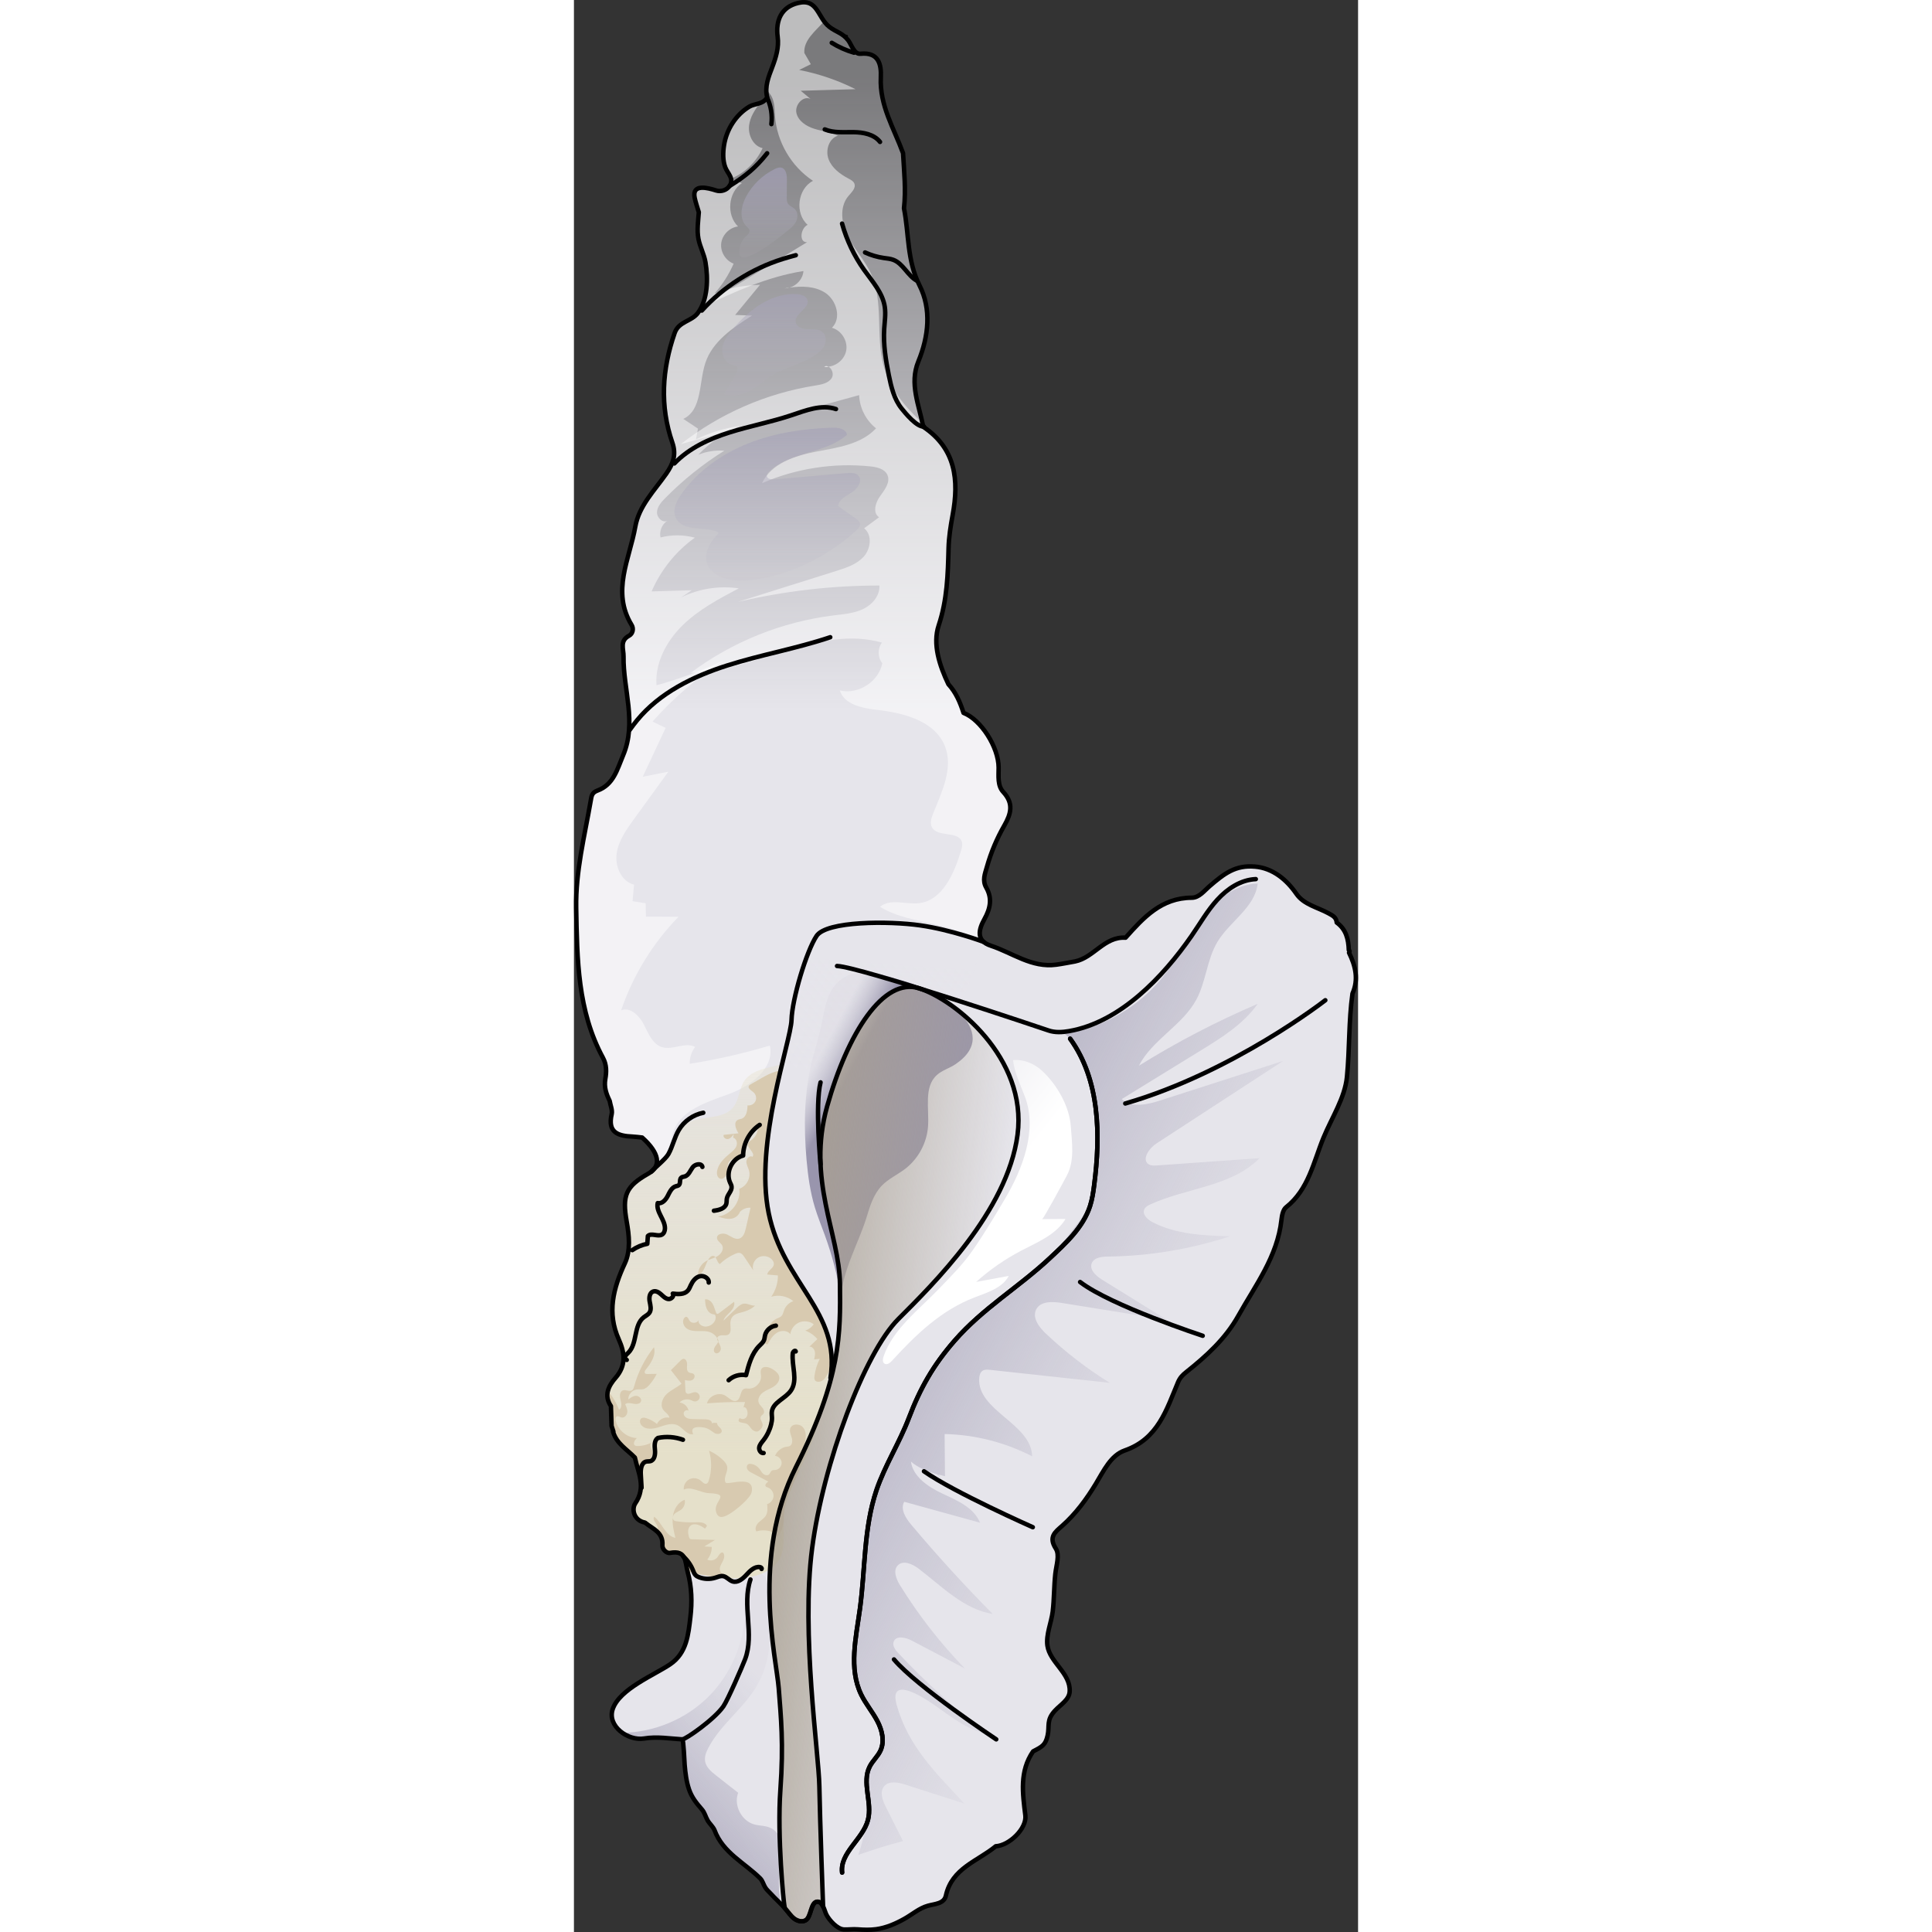 <?xml version="1.0" encoding="utf-8"?>
<!-- Created by: Science Figures, www.sciencefigures.org, Generator: Science Figures Editor -->
<svg version="1.1" id="Layer_1" xmlns="http://www.w3.org/2000/svg" xmlns:xlink="http://www.w3.org/1999/xlink" 
	 width="800px" height="800px" viewBox="0 0 176.056 433.782" enable-background="new 0 0 176.056 433.782"
	 xml:space="preserve">
<rect x="0" y="0" width="176.056" height="433.782" fill="#333333" stroke="none"/>
<g>
	<g>
		<g>
			<g>
				<g>
					<path fill="#E6E5EB" d="M61.032,8.2c0.014,0.022,0.028,0.043,0.042,0.065c0.042,0.038,0.085,0.076,0.127,0.115
						C61.201,8.38,61.031,8.199,61.032,8.2z"/>
					<linearGradient id="SVGID_1_" gradientUnits="userSpaceOnUse" x1="88.028" y1="17.412" x2="88.028" y2="159.444">
						<stop  offset="0" style="stop-color:#E6E5EB;stop-opacity:0.397"/>
						<stop  offset="1" style="stop-color:#E6E5EB"/>
					</linearGradient>
					<path fill="url(#SVGID_1_)" d="M39.402,23.928c-3.078,1.843-5.152,5.171-5.704,8.691c-0.244,1.56-0.299,3.442,0.276,4.945
						c0.544,1.421,2.081,2.539,0.953,4.206c-0.634,0.937-1.927,1.341-3.005,0.996c-1.812-0.579-5.467-1.597-4.814,1.631
						c0.223,1.103,0.616,2.173,0.932,3.257c-0.136,1.946-0.458,4.019-0.087,5.97c0.344,1.808,1.277,3.452,1.584,5.278
						c0.6,3.574,0.559,8.404-1.762,11.433c-1.403,1.831-4.26,1.843-5.157,4.424c-2.845,8.178-3.367,16.383-0.518,24.638
						c0.927,2.687,0.192,4.721-1.375,6.962c-2.633,3.765-6.121,7.213-6.945,11.887c-1.286,7.288-5.417,14.549-0.819,22.099
						c0.491,0.806,0.265,1.932-0.571,2.38c-2.185,1.171-1.226,2.968-1.25,4.672c-0.106,7.395,3.039,14.777-0.102,22.203
						c-1.328,3.14-2.138,6.575-5.753,7.902c-1.273,0.467-1.329,1.221-1.516,2.297c-1.387,7.979-3.406,15.854-3.261,24.056
						c0.204,11.549,0.304,23.105,6.007,33.643c0.862,1.594,0.803,3.24,0.535,4.74c-0.339,1.894,0.224,3.382,0.976,4.942
						c0.167,1.001,0.659,2.078,0.446,2.99c-0.959,4.12,1.453,4.891,4.673,5.023c0.725,0.03,1.447,0.141,2.17,0.214
						c3.872,3.463,4.396,6.399,1.439,8.069c-5.163,2.916-5.95,4.961-4.911,10.799c0.549,3.084,0.926,6.492-0.396,9.335
						c-2.626,5.644-4.068,11.155-1.366,17.15c1.33,2.953,1.707,5.793-0.729,8.585c-1.534,1.757-2.703,3.913-1.046,6.356
						c0.048,1.485,0.097,2.97,0.145,4.455c0.137,0.42,0.273,0.84,0.41,1.262c-0.026,0.007-0.05,0.007-0.076,0.014
						c0.747,2.687,3.133,3.998,4.897,5.831c0.721,3.394,2.586,6.62,0.098,10.269c-0.828,1.214-0.448,3.822,2.175,4.328
						c0,0,0.115,0.094,0.119,0.092c1.661,1.348,4.007,2.109,3.788,4.987c-0.068,0.892,0.929,1.871,1.721,1.726
						c3.773-0.691,3.347,2.084,3.954,4.286c0.927,3.36,1.008,6.79,0.609,10.127c-0.464,3.88-0.793,8.059-4.552,10.599
						c-3.584,2.423-11.34,5.541-12.883,10.043c-1.319,3.845,3.465,7.209,7.034,6.618c2.938-0.486,5.735,0.021,8.594,0.189
						c0.257,0.015,0.478,5.201,0.52,5.704c0.156,1.876,0.377,3.77,0.993,5.559c0.631,1.831,1.66,3.064,2.892,4.49
						c0.624,0.722,0.787,1.592,1.245,2.402c0.451,0.796,1.199,1.384,1.572,2.232c1.873,5.075,6.734,7.32,10.259,10.83
						c0.541,0.539,0.715,1.353,1.102,1.993c0.34,0.563,0.787,0.921,1.219,1.394c1.096,1.2,2.333,2.292,3.401,3.517
						c0.616,0.706,1.129,1.515,1.867,2.092c0.738,0.577,1.806,0.875,2.615,0.402c1.291-0.755,1.106-4.091,2.615-4.166
						c1.271-0.063,1.616,2.106,2.055,2.94c0.642,1.218,2.415,3.221,3.909,3.294c1.03,0.051,2.033-0.11,3.109-0.024
						c1.393,0.111,2.798,0.156,4.186-0.038c2.237-0.313,4.329-1.226,6.286-2.322c1.792-1.004,3.33-2.387,5.302-2.941
						c1.54-0.433,3.618-0.43,4.024-2.271c1.362-6.182,7.141-7.728,11.192-11.086c3.037-0.158,7.012-3.989,6.65-6.932
						c-0.612-4.982-1.34-9.876,1.737-14.371c2.036-1.053,2.785-1.42,3.261-3.555c0.485-2.176-0.355-3.425,1.651-5.584
						c1.262-1.36,3.201-2.446,3.304-4.298c0.228-4.094-4.446-6.527-4.995-10.286c-0.359-2.462,0.9-5.262,1.19-7.703
						c0.332-2.795,0.276-5.624,0.581-8.423c0.211-1.938,1.038-4.24,0.103-5.695c-1.683-2.62-0.114-3.723,1.401-5.06
						c3.074-2.713,5.504-6.022,7.574-9.444c1.793-2.964,3.368-6.42,6.52-7.518c7.483-2.606,9.365-9.172,11.948-15.298
						c0.453-1.073,1.067-1.673,1.837-2.285c4.548-3.616,8.824-7.489,11.701-12.637c3.856-6.9,8.79-13.315,9.689-21.56
						c0.107-0.982,0.36-2.283,1.035-2.816c5.063-3.996,6.163-10.169,8.392-15.59c1.865-4.535,4.82-8.968,5.279-13.689
						c0.602-6.185,0.374-12.496,1.241-18.713c1.42-3.197,0.662-6.21-0.776-9.166c0.186-0.22,0.168-0.422-0.054-0.607
						c-0.076-2.418-0.604-4.638-2.709-6.164c-0.101-1.162-0.835-1.528-1.838-2.078c-2.464-1.35-5.548-1.951-7.214-4.366
						c-2.202-3.193-5.295-5.772-9.283-6.116c-4.458-0.385-6.936,1.588-10.235,4.414c-1.166,0.999-2.321,2.568-3.975,2.573
						c-6.809,0.017-10.834,4.456-14.864,8.972c-4.764-0.303-7.135,4.487-11.358,5.336c-1.396,0.244-2.787,0.531-4.191,0.723
						c-5.524,0.755-9.862-2.667-14.712-4.262c-3.465-1.14-2.65-3.772-1.425-5.973c1.333-2.395,1.785-4.657,0.413-7.058
						c-0.941-1.647-0.291-3.107,0.148-4.668c0.916-3.257,2.226-6.35,3.898-9.273c1.488-2.602,2.179-4.946-0.228-7.532
						c-1.332-1.43-1.043-3.599-1.046-5.489c-0.007-4.559-3.943-10.754-7.882-12.28c-0.753-2.341-1.693-4.583-3.389-6.427
						c-2.011-4.206-3.586-9.001-2.189-13.199c1.923-5.78,2.069-11.477,2.218-17.336c0.063-2.488,0.461-4.987,0.916-7.442
						c1.457-7.855,0.722-14.932-6.606-19.84c-0.911-4.844-3.149-9.642-1.097-14.642c2.345-5.715,2.952-11.791,0.269-17.092
						c-2.859-5.65-2.342-11.557-3.49-17.31c0.47-4.137,0.025-8.258-0.212-12.383c-2.02-5.56-5.292-10.713-4.989-17.011
						c0.14-2.913-0.469-5.719-4.563-5.309c-1.441,0.145-2.02-2.049-2.747-3.007c-1.272-1.676-2.746-1.848-4.268-3.048
						c-2.644-2.086-2.556-6.393-6.978-5.347c-3.799,0.899-5.091,3.945-4.604,7.605c0.314,2.363-0.38,4.599-1.211,6.793
						c-0.824,2.178-1.748,4.35-1.142,6.773C42.536,23.443,40.71,23.194,39.402,23.928z"/>
					<linearGradient id="SVGID_2_" gradientUnits="userSpaceOnUse" x1="49.762" y1="384.154" x2="10.977" y2="422.178">
						<stop  offset="0.005" style="stop-color:#B9B6C7;stop-opacity:0.1"/>
						<stop  offset="1" style="stop-color:#9995AD"/>
					</linearGradient>
					<path fill="url(#SVGID_2_)" d="M46.168,420.522c0.454-3.674,1.339-8.528-2.008-10.108c-1.142-0.539-2.476-0.454-3.692-0.794
						c-2.873-0.804-4.647-4.311-3.593-7.102c-1.658-1.301-3.317-2.601-4.975-3.902c-1.061-0.832-2.196-1.782-2.441-3.108
						c-0.194-1.048,0.221-2.11,0.712-3.056c2.804-5.396,8.213-9.05,11.146-14.377c3.459-6.283,2.996-13.904,2.438-21.055
						c-0.109-1.402-0.389-3.062-1.668-3.646c-1.331-0.608-2.927,0.471-3.465,1.831c-0.539,1.36-0.347,2.882-0.261,4.342
						c0.465,7.906-2.63,15.955-8.272,21.512c-5.065,4.99-12.107,7.886-19.209,8.005c1.428,1.009,3.266,1.54,4.863,1.276
						c2.938-0.486,5.735,0.021,8.594,0.189c0.257,0.015,0.478,5.201,0.52,5.704c0.156,1.876,0.377,3.77,0.994,5.559
						c0.631,1.831,1.66,3.064,2.892,4.49c0.624,0.722,0.787,1.592,1.245,2.402c0.451,0.796,1.198,1.384,1.572,2.232
						c1.873,5.075,6.734,7.32,10.259,10.83c0.542,0.539,0.715,1.353,1.102,1.993c0.34,0.563,0.787,0.921,1.219,1.394
						c0.767,0.839,1.601,1.627,2.399,2.443C46.015,425.267,45.878,422.871,46.168,420.522z"/>
					<linearGradient id="SVGID_3_" gradientUnits="userSpaceOnUse" x1="136.087" y1="321.485" x2="42.587" y2="273.485">
						<stop  offset="0.005" style="stop-color:#B9B6C7;stop-opacity:0.1"/>
						<stop  offset="1" style="stop-color:#9995AD"/>
					</linearGradient>
					<path fill="url(#SVGID_3_)" d="M129.418,270.42c8.147-3.74,18.244-3.979,24.514-10.386c-7.694,0.547-15.388,1.094-23.082,1.641
						c-0.599,0.043-1.241,0.076-1.758-0.231c-1.724-1.025,0-3.603,1.681-4.697c9.489-6.181,18.979-12.362,28.468-18.544
						c-9.207,2.962-18.413,5.923-27.62,8.885c-2.88,0.926-6.4,1.73-8.631-0.313c5.935-3.65,11.869-7.3,17.804-10.95
						c4.701-2.891,9.537-5.907,12.707-10.425c-9.222,3.941-18.144,8.587-26.66,13.884c3.02-5.863,9.784-9.047,12.909-14.855
						c2.187-4.065,2.358-9.016,4.742-12.969c2.78-4.609,8.446-7.736,9.024-13.087c-5.042,0.163-9.421,3.628-12.493,7.628
						c-3.073,4.001-5.226,8.643-8.275,12.661c-5.485,7.226-13.886,12.171-22.867,13.458c1.119-0.16,3.757,4.718,4.208,5.572
						c1.173,2.217,1.985,4.619,2.504,7.07c1.032,4.878,1.047,9.473,0.962,14.446c-0.059,3.471-0.134,7.027-1.394,10.262
						c-1.05,2.696-2.864,5.014-4.653,7.288c-2.911,3.701-5.454,6.713-9.138,9.614c-8.484,6.683-15.428,12.411-21.356,21.475
						c-2.765,4.229-6.237,9.506-7.338,14.509c-0.03,0.135-0.036,0.26-0.058,0.391c-0.408,0.302-0.683,0.758-0.926,1.21
						c-1.829,3.414-4.32,7.023-5.413,10.762c-0.938,3.208-0.985,6.948-1.356,10.311c-0.84,7.602-1.431,15.5-2.582,22.897
						c-0.651,4.183-1.26,8.675,0.599,12.478c2.392,4.892,8.081,8.121,4.276,13.894c-0.714,1.083-1.642,2.047-2.101,3.26
						c-0.538,1.421-0.363,2.996-0.274,4.513c0.287,4.866-0.393,9.786-1.989,14.392c3.299-1.168,6.646-2.201,10.029-3.097
						c-1.281-2.549-2.563-5.098-3.844-7.646c-0.744-1.48-1.45-3.391-0.386-4.66c1.083-1.293,3.131-0.891,4.737-0.374
						c4.436,1.427,8.873,2.853,13.309,4.28c-6.416-6.861-12.635-12.859-15.221-22.131c-1.893-6.786,5.923-1.761,8.175-0.21
						c3.801,2.617,7.486,5.733,12.124,6.7c-7.096-5.522-13.765-11.591-19.93-18.137c-0.677-0.719-1.401-1.673-1.056-2.599
						c0.53-1.427,2.65-0.978,3.998-0.271c3.994,2.098,7.988,4.197,11.981,6.295c-5.499-5.673-10.383-11.941-14.541-18.659
						c-0.862-1.392-1.643-3.346-0.49-4.508c1.222-1.23,3.298-0.281,4.677,0.769c5.225,3.98,10.12,9.124,16.607,10.155
						c-6.359-6.423-12.458-13.104-18.277-20.02c-1.238-1.472-2.528-3.489-1.584-5.165c5.673,1.566,11.347,3.133,17.02,4.699
						c-1.378-3.416-5.193-5.012-8.528-6.576c-3.148-1.476-6.536-3.793-6.989-7.146c1.535,1.329,3.702,2.234,5.886,2.844
						c0.556,0.52,1.074,1.081,1.545,1.679l-1.348-1.627c0.525,0.143,1.05,0.273,1.566,0.384c-0.028-3.157-0.056-6.314-0.084-9.471
						c6.815,0.15,13.591,1.875,19.65,5c-0.135-7.352-12.431-10.245-11.878-17.577c0.047-0.619,0.234-1.29,0.752-1.632
						c0.476-0.313,1.095-0.263,1.661-0.202c8.969,0.974,17.939,1.949,26.908,2.923c-5.147-3.195-9.97-6.91-14.373-11.071
						c-1.526-1.442-3.12-3.573-2.149-5.435c0.963-1.847,3.586-1.78,5.643-1.45c7.897,1.269,15.794,2.538,23.691,3.806
						c-4.852-3.006-9.703-6.012-14.555-9.018c-1.341-0.831-2.882-2.196-2.322-3.67c0.495-1.301,2.219-1.5,3.611-1.517
						c9.301-0.113,18.583-1.651,27.424-4.544c-5.951-0.189-12.135-0.436-17.412-3.194c-1.123-0.587-2.351-1.769-1.801-2.91
						C128.331,270.957,128.89,270.663,129.418,270.42z"/>
					<g opacity="0.5">
						<path fill="#FFFFFF" d="M43.989,234.757c-5.897,1.756-11.909,3.125-17.985,4.095c-0.052-1.355,0.388-2.723,1.22-3.794
							c-2.233-1.181-5.033,0.797-7.447,0.053c-2.124-0.655-3.053-3.053-4.055-5.038c-1.002-1.984-3.049-4.043-5.122-3.241
							c2.67-7.837,7.108-15.066,12.888-20.994c-2.442-0.014-4.883-0.029-7.325-0.043c-0.02-0.995-0.04-1.99-0.059-2.984
							c-0.981-0.16-1.961-0.32-2.942-0.48c0.111-1.235,0.222-2.471,0.333-3.706c-2.832-0.697-4.305-4.073-3.903-6.962
							c0.402-2.889,2.168-5.379,3.881-7.74c2.578-3.554,5.156-7.108,7.733-10.662c-1.921,0.381-3.842,0.763-5.763,1.144
							c1.717-3.659,3.434-7.318,5.151-10.978c-0.983-0.47-1.967-0.941-2.95-1.411c4.664-5.267,10.046-9.896,15.951-13.719
							c-4.853,2.27-9.896,4.134-15.058,5.566c-0.368-5.039,2.248-9.928,5.858-13.463c3.61-3.535,8.149-5.94,12.618-8.297
							c-4.383-0.648-8.957,0.067-12.933,2.021c0.793-0.532,1.585-1.064,2.378-1.597c-3.005,0.086-6.011,0.173-9.016,0.26
							c2.063-4.801,5.459-9.022,9.707-12.066c-2.508-0.673-5.189-0.69-7.707-0.052c-0.321-1.393,0.314-2.955,1.515-3.729
							c-1.095,0.535-2.369-0.747-2.308-1.963c0.062-1.217,0.942-2.217,1.796-3.086c4-4.074,8.484-7.673,13.328-10.696
							c-1.993-0.155-4.021,0.162-5.872,0.917c2.622-2.72,5.774-4.928,9.228-6.46c-3.37,0.492-6.664,1.505-9.728,2.992
							c0.15-0.804,0.3-1.608,0.45-2.412c-1.099-0.726-2.199-1.452-3.299-2.178c4.255-1.982,3.486-8.135,4.963-12.591
							c1.597-4.82,6.188-7.901,10.482-10.613c-1.267-0.044-2.535-0.089-3.802-0.133c1.861-2.258,3.723-4.516,5.584-6.773
							c-3.48,0.069-6.948,0.731-10.209,1.949c1.77-1.987,3.223-4.257,4.286-6.697c-1.8-0.669-3.014-2.653-2.789-4.56
							c0.224-1.908,1.864-3.556,3.771-3.789c-2.667-2.602-2.217-7.642,0.869-9.73c-0.797-0.263-1.595-0.525-2.393-0.788
							c0.06,0.444-0.03,0.915-0.386,1.441c-0.635,0.937-1.927,1.341-3.005,0.996c-1.812-0.579-5.467-1.597-4.814,1.631
							c0.223,1.104,0.616,2.173,0.932,3.257c-0.136,1.947-0.458,4.019-0.087,5.97c0.344,1.808,1.277,3.451,1.584,5.278
							c0.6,3.574,0.559,8.404-1.763,11.433c-1.403,1.831-4.259,1.843-5.157,4.424c-2.845,8.178-3.367,16.383-0.518,24.638
							c0.927,2.687,0.192,4.721-1.375,6.962c-2.633,3.765-6.121,7.213-6.945,11.887c-1.286,7.288-5.417,14.549-0.819,22.099
							c0.491,0.806,0.265,1.932-0.571,2.38c-2.185,1.171-1.226,2.968-1.25,4.672c-0.106,7.395,3.039,14.777-0.102,22.203
							c-1.328,3.14-2.138,6.575-5.753,7.902c-1.273,0.467-1.329,1.221-1.516,2.297c-1.387,7.979-3.406,15.854-3.261,24.056
							c0.204,11.549,0.304,23.105,6.007,33.643c0.862,1.594,0.803,3.24,0.535,4.74c-0.339,1.894,0.224,3.382,0.975,4.942
							c0.167,1.001,0.659,2.078,0.446,2.99c-0.959,4.12,1.453,4.891,4.673,5.023c0.725,0.03,1.447,0.141,2.17,0.214
							c2.26,2.021,3.37,3.86,3.323,5.376c0.949-0.417,1.774-1.122,2.288-2.023c0.8-1.403,0.85-3.103,1.38-4.63
							c1.711-4.923,7.57-6.687,12.465-8.477S45.113,239.847,43.989,234.757z"/>
						<path fill="#FFFFFF" d="M33.975,37.564c0.345,0.902,1.089,1.683,1.299,2.558c3.107-1.297,5.698-3.793,7.087-6.86
							c-2.114-0.469-3.299-2.933-3.038-5.083c0.231-1.9,1.299-3.57,2.512-5.072c-0.798,0.298-1.696,0.407-2.433,0.82
							c-3.078,1.843-5.152,5.171-5.704,8.691C33.454,34.179,33.4,36.061,33.975,37.564z"/>
					</g>
					<g>
						<path fill="#FFFFFF" d="M48.416,64.576c-0.354,0.05-0.706,0.105-1.053,0.168C47.723,64.744,48.074,64.675,48.416,64.576z"/>
						<path fill="#FFFFFF" d="M56.194,82.336c0.32,0.039,0.639,0.028,0.956-0.01C56.858,82.176,56.527,82.152,56.194,82.336z"/>
						<path opacity="0.5" fill="#FFFFFF" d="M77.451,202.788c-2.973,0.338-6.453-1.14-8.716,0.817
							c3.676,2.279,8.091,2.926,12.298,3.925c3.574,0.849,7.08,1.985,10.474,3.391c-0.843-1.3-0.193-3.036,0.658-4.565
							c1.333-2.395,1.784-4.657,0.413-7.058c-0.941-1.647-0.291-3.107,0.148-4.668c0.916-3.257,2.226-6.35,3.898-9.273
							c1.488-2.602,2.179-4.946-0.228-7.532c-1.332-1.43-1.043-3.599-1.046-5.489c-0.007-4.559-3.943-10.754-7.882-12.28
							c-0.753-2.341-1.693-4.583-3.389-6.427c-2.011-4.206-3.586-9.001-2.189-13.199c1.924-5.78,2.07-11.477,2.218-17.336
							c0.063-2.488,0.461-4.987,0.916-7.442c1.457-7.855,0.722-14.932-6.606-19.84c-0.054-0.286-0.113-0.571-0.175-0.857
							c-3.983-3.66-7.322-7.685-8.729-12.876c-1.823-6.728,0.085-14.264-2.809-20.606c-1.349-2.956-3.64-5.386-5.137-8.27
							c-1.497-2.884-2.041-6.698,0.052-9.183c0.707-0.84,1.752-1.79,1.342-2.809c-0.219-0.545-0.792-0.843-1.312-1.117
							c-1.88-0.989-3.722-2.35-4.475-4.336c-0.753-1.986,0.054-4.663,2.085-5.287c-1.659-0.83-3.561-1.007-5.329-1.569
							c-1.768-0.562-3.563-1.718-3.975-3.527c-0.412-1.809,1.48-3.958,3.16-3.169c-0.732-0.61-1.464-1.219-2.196-1.829
							c4.101-0.118,8.202-0.236,12.303-0.353c-3.993-2.006-8.262-3.464-12.648-4.318c0.871-0.43,1.743-0.86,2.614-1.291
							c-0.485-0.839-0.97-1.678-1.455-2.517c-0.206-2.887,2.443-4.852,4.436-7.118c-1.593-2.175-2.163-4.985-5.828-4.118
							c-3.799,0.899-5.091,3.945-4.604,7.604c0.314,2.363-0.38,4.599-1.211,6.793c-0.628,1.658-1.308,3.313-1.332,5.078
							c0.477,0.496,0.921,1.013,1.226,1.609c0.666,1.304,0.617,2.838,0.722,4.299c0.416,5.811,3.664,11.352,8.529,14.556
							c-3.46,1.799-4.129,7.299-1.202,9.876c-1.654,0.804-1.951,4.047-0.118,3.895c-7.889,4.807-15.779,9.614-23.668,14.422
							c-0.047,0.099-0.079,0.207-0.129,0.304c7.375-3.549,14.905-6.975,22.973-8.242c-0.113,1.727-1.463,3.246-3.109,3.721
							c2.742-0.388,5.631-0.348,7.938,1.119c2.605,1.656,3.781,5.744,1.567,7.895c2.15,0.592,3.63,2.987,3.198,5.176
							c-0.37,1.872-2.094,3.342-3.97,3.561c0.776,0.399,1.267,1.717,0.717,2.568c-0.756,1.171-2.315,1.45-3.691,1.668
							c-10.952,1.73-21.442,6.302-30.164,13.148c13.341-3.665,26.682-7.33,40.022-10.994c0.105,2.875,1.532,5.675,3.797,7.45
							c-3.325,3.586-8.612,4.321-13.418,5.227s-10.13,2.658-12.186,7.096c7.607-3.312,16.074-4.625,24.326-3.773
							c1.498,0.155,3.236,0.558,3.837,1.938c0.706,1.623-0.626,3.336-1.667,4.767c-1.041,1.432-1.704,3.767-0.207,4.711
							c-1.121,0.825-2.242,1.65-3.363,2.474c1.845,1.469,1.515,4.555-0.049,6.321s-3.931,2.547-6.181,3.254
							c-7.389,2.324-14.778,4.647-22.167,6.971c10.42-2.446,21.122-3.687,31.826-3.69c0.139,2.261-1.593,4.289-3.634,5.272
							c-2.041,0.982-4.36,1.159-6.609,1.433c-11.588,1.415-22.784,5.913-32.13,12.909c14.654-0.394,28.823-10.769,42.936-6.802
							c-0.997,1.338-0.961,3.351,0.084,4.653c-0.81,4.138-5.442,7.094-9.536,6.087c0.987,3.19,5.038,3.991,8.356,4.364
							c6.053,0.68,13.068,2.535,15.271,8.213c1.894,4.88-0.716,10.202-2.674,15.056c-0.401,0.994-0.77,2.151-0.268,3.099
							c1.227,2.315,5.915,0.749,6.71,3.247c0.213,0.671,0.009,1.395-0.196,2.068C85.342,196.163,82.748,202.186,77.451,202.788z"/>
					</g>
					<linearGradient id="SVGID_4_" gradientUnits="userSpaceOnUse" x1="32.537" y1="241.063" x2="32.537" y2="326.827">
						<stop  offset="0" style="stop-color:#E5E0CA;stop-opacity:0.397"/>
						<stop  offset="1" style="stop-color:#E5E0CA"/>
					</linearGradient>
					<path fill="url(#SVGID_4_)" d="M51.452,289.75c-3.312-5.136-6.675-10.511-7.858-16.599c-1.242-6.388-0.505-12.69,0.628-19.031
						c0.892-4.993,1.33-10.081,2.14-15.093c-2.953,0.78-6.38,1.196-8.053,3.567c-1.261,1.786-1.169,4.299-2.538,6.004
						c-2.668,3.325-8.73,1.398-11.645,4.508c-1.709,1.824-1.712,4.814-3.492,6.569c-0.569,0.561-1.264,0.939-2.006,1.244
						c-0.08,1.022-0.697,1.892-1.876,2.558c-5.163,2.916-5.95,4.961-4.911,10.799c0.549,3.084,0.926,6.492-0.396,9.335
						c-2.626,5.644-4.067,11.155-1.366,17.149c1.33,2.953,1.707,5.793-0.729,8.585c-1.534,1.757-2.703,3.913-1.046,6.356
						c0.048,1.485,0.097,2.97,0.145,4.455c0.137,0.42,0.273,0.84,0.41,1.262c-0.026,0.007-0.05,0.007-0.076,0.014
						c0.747,2.687,3.133,3.998,4.897,5.831c0.721,3.394,2.586,6.62,0.098,10.269c-0.828,1.214-0.448,3.822,2.175,4.328
						c0,0,0.115,0.094,0.119,0.092c1.661,1.348,4.007,2.109,3.788,4.987c-0.068,0.892,0.929,1.871,1.721,1.726
						c3.714-0.681,3.361,1.998,3.928,4.183c0.468,0.108,0.936,0.216,1.406,0.324c5.492,1.263,14.823,2.798,18.949-2.65
						c2.108-2.783,0.684-8.854,1.547-12.244c1.084-4.256,3.329-8.157,5.056-12.168c3.531-8.199,5.266-17.156,5.098-26.082
						C55.709,296.521,53.656,293.168,51.452,289.75z"/>
					<path fill="#D8CAB0" d="M57.86,307.511c-0.767,0.446-1.057,1.395-1.616,2.084c-0.559,0.69-1.859,0.985-2.199,0.165
						c-0.101-0.243-0.078-0.518-0.045-0.78c0.172-1.351,0.577-2.673,1.191-3.889c-0.422,0.043-0.843,0.086-1.265,0.129
						c0.143-0.577,0.287-1.18,0.158-1.76c-0.129-0.58-0.621-1.127-1.216-1.106c0.598-0.565,1.195-1.13,1.793-1.695
						c-0.724-0.854-1.671-1.517-2.72-1.907c0.768-0.245,1.449-0.755,1.899-1.424c-0.918-0.694-2.212-0.854-3.272-0.405
						c-1.06,0.449-1.845,1.489-1.986,2.632c-0.665-0.901-2.09-0.9-3.037-0.303c-0.947,0.598-1.53,1.617-2.075,2.595
						c-0.556-0.023-0.952-0.612-0.966-1.169c-0.014-0.557,0.248-1.079,0.503-1.574c0.614-1.189,1.305-2.457,2.512-3.036
						c0.369-0.177,0.785-0.29,1.073-0.581c0.341-0.346,0.422-0.861,0.588-1.316c0.344-0.94,1.13-1.707,2.078-2.028
						c-1.35-1.123-3.278-1.509-4.956-0.992c0.974-1.387,1.505-3.081,1.496-4.777c-0.804-0.072-1.608-0.144-2.412-0.217
						c0.13-0.92,1.402-1.356,1.499-2.28c0.044-0.415-0.177-0.819-0.469-1.117c-0.771-0.791-2.096-0.966-3.047-0.403
						c-0.95,0.563-1.434,1.809-1.111,2.865c-0.668-1-1.336-1.999-2.005-2.999c-0.255-0.381-0.551-0.792-0.997-0.897
						c-0.354-0.084-0.72,0.047-1.054,0.192c-1.281,0.554-2.461,1.338-3.468,2.304c-0.705-0.434-0.677-1.802-1.504-1.839
						c-0.284-0.013-0.542,0.17-0.733,0.38c-1.081,1.184-1.057,3.541-2.641,3.789c0.031-1.148,0.659-2.264,1.625-2.885
						c0.833-0.536,1.855-0.703,2.711-1.199c0.857-0.496,1.548-1.581,1.082-2.455c-0.319-0.598-1.107-0.951-1.156-1.627
						c-0.071-0.982,1.41-1.232,2.292-0.796c0.883,0.435,1.78,1.192,2.72,0.902c0.901-0.277,1.245-1.348,1.455-2.267
						c0.355-1.553,0.711-3.106,1.066-4.658c-0.949-0.071-1.922,0.351-2.519,1.093c0.055-0.337,0.11-0.674,0.165-1.011
						c0.267,1.064-0.709,2.115-1.781,2.348c-1.072,0.232-2.175-0.118-3.215-0.464c2.921-0.29,5.265-3.326,4.806-6.225
						c1.634-0.523,2.668-2.452,2.199-4.103c-0.193-0.678-0.602-1.312-0.593-2.017c0.009-0.705,0.778-1.443,1.37-1.061
						c0.753-0.898-1.446-2.058-0.944-3.117c0.134-0.284,0.431-0.445,0.689-0.625c0.884-0.618,1.448-1.67,1.475-2.748
						c-1.659,1.179-2.848,3-3.26,4.993c-0.072,0.349-0.126,0.715-0.325,1.011c-0.58,0.863-1.996,0.66-2.722,1.404
						c-0.596,0.611-0.496,1.586-0.596,2.433c-0.1,0.848-0.784,1.837-1.59,1.556c-0.6-0.209-0.771-0.989-0.681-1.617
						c0.245-1.703,1.617-2.994,2.946-4.087c0.574-0.472,1.182-0.972,1.431-1.672c0.249-0.7-0.047-1.65-0.772-1.816
						c0.049-0.269,0.099-0.538,0.148-0.807c-0.321,0.469-0.693,0.975-1.246,1.104c-0.554,0.13-1.242-0.414-1.01-0.933
						c1.112-0.117,2.225-0.234,3.337-0.351c-0.653-0.943-1.185-2.485-0.169-3.016c0.262-0.137,0.569-0.154,0.846-0.255
						c1.097-0.398,1.308-1.831,1.339-2.997c0.717,0.111,1.482-0.303,1.782-0.963c0.3-0.66,0.108-1.509-0.447-1.976
						c-0.512-0.431-1.39-0.922-1.025-1.483c0.084-0.13,0.224-0.211,0.358-0.288c0.865-0.495,1.73-0.99,2.595-1.486
						c1.922-1.1,4.257-2.223,6.244-1.244c0.251,0.124,0.5,0.295,0.604,0.554c0.099,0.248,0.048,0.527-0.014,0.787
						c-0.719,3.041-2.621,5.903-2.293,9.011c0.302,2.86,2.451,5.235,2.937,8.07c0.613,3.576-1.49,7.423-0.088,10.77
						c0.644,1.537,1.938,2.694,2.874,4.073c1.962,2.89,2.246,6.559,3.291,9.892c0.787,2.511,2.024,4.873,2.659,7.426
						c1.039,4.18,0.399,8.571-0.245,12.83"/>
					<linearGradient id="SVGID_5_" gradientUnits="userSpaceOnUse" x1="68.992" y1="216.235" x2="67.159" y2="241.068">
						<stop  offset="0" style="stop-color:#E6E5EB;stop-opacity:0.397"/>
						<stop  offset="1" style="stop-color:#E6E5EB"/>
					</linearGradient>
					<path fill="url(#SVGID_5_)" d="M91.996,211.477c0,0-7.27-2.712-14.27-3.712s-21-1-23.25,2.375s-5.5,14.125-5.625,18.875
						s-8.375,27.5-5.125,43.375s16.25,22.125,13.875,37"/>
					<linearGradient id="SVGID_6_" gradientUnits="userSpaceOnUse" x1="49.997" y1="246.323" x2="57.021" y2="250.086">
						<stop  offset="0.005" style="stop-color:#B9B6C7;stop-opacity:0.1"/>
						<stop  offset="1" style="stop-color:#9995AD"/>
					</linearGradient>
					<path fill="url(#SVGID_6_)" d="M59.073,220.719c-2.429,2.449-2.805,6.186-3.525,9.559c-0.594,2.779-1.505,5.48-2.172,8.242
						c-1.723,7.131-1.795,14.573-1.148,21.88c0.32,3.61,0.816,7.223,1.867,10.692c0.637,2.104,1.474,4.142,2.225,6.208
						c1.664,4.579,2.906,9.311,3.706,14.117c0-5.578,4.078-12.78,5.677-18.117c0.765-2.552,1.59-5.21,3.447-7.12
						c1.501-1.543,3.532-2.444,5.238-3.757c2.942-2.265,4.853-5.821,5.116-9.524c0.286-4.021-1.005-8.838,1.989-11.538
						c1.191-1.074,2.824-1.507,4.152-2.405c11.141-7.53-4.593-16.712-10.858-18.477C69.759,219.065,63.494,216.263,59.073,220.719z"
						/>
					<path fill="#D8CAB0" d="M48.579,320.681c-0.242,0.677,0.106,1.403,0.314,2.091c0.208,0.688,0.178,1.612-0.475,1.914
						c-0.209,0.097-0.446,0.107-0.674,0.14c-1.143,0.165-2.17,0.981-2.589,2.057c0.784,0.051,1.468,0.766,1.484,1.552
						s-0.637,1.529-1.419,1.613c-0.261,0.028-0.544-0.005-0.768,0.132c-0.316,0.192-0.382,0.636-0.661,0.878
						c-0.37,0.321-0.97,0.158-1.329-0.175c-0.359-0.333-0.57-0.794-0.877-1.175c-0.437-0.541-1.079-0.913-1.766-1.022
						c-0.229-0.037-0.478-0.042-0.678,0.075c-0.379,0.22-0.409,0.792-0.179,1.165c0.23,0.373,0.636,0.594,1.024,0.798
						c1.222,0.644,2.443,1.288,3.665,1.932c-0.422,0.24-0.895,0.782-0.546,1.119c0.103,0.099,0.249,0.134,0.385,0.18
						c0.789,0.27,1.355,1.088,1.33,1.921s-0.64,1.615-1.443,1.837c0.091,0.87,0.168,1.809-0.277,2.562
						c-0.384,0.649-1.083,1.032-1.626,1.555c-0.542,0.523-0.933,1.388-0.514,2.014c1.066-0.339,2.24-0.328,3.3,0.029l1.339,1.235
						c0.965-0.81,1.213-2.149,1.499-3.387c0.009-1.273,0.066-2.469,0.314-3.441c0.726-2.85,1.973-5.541,3.236-8.213
						c-0.345-0.394-0.719-0.802-0.756-1.318c-0.036-0.506,0.266-0.966,0.53-1.399c0.639-1.051,1.12-2.198,1.419-3.391
						c0.289-1.15,0.375-2.478-0.352-3.414C50.763,319.607,48.978,319.565,48.579,320.681z"/>
					<path fill="#D8CAB0" d="M17.569,325.707c-0.104-0.344-0.315-0.652-0.391-1.003s0.049-0.796,0.394-0.896
						c-1.008,0.562-2.162,0.861-3.316,0.859c-0.181,0-0.371-0.01-0.526-0.103c-0.577-0.347-0.103-1.226,0.394-1.679
						c-2.205-0.083-4.252-1.773-4.75-3.923c-0.079-0.342-0.075-0.788,0.241-0.94c0.334-0.161,0.693,0.152,1.055,0.236
						c0.63,0.147,1.228-0.476,1.306-1.118s-0.203-1.268-0.477-1.854c0.483-0.425,1.221-0.245,1.851-0.115
						c0.63,0.131,1.457,0.085,1.694-0.513c0.241-0.608-0.435-1.258-1.089-1.257c-0.654,0.002-1.224,0.417-1.743,0.815
						c-0.048-1.075,0.826-2.111,1.894-2.244c0.49-0.061,0.996,0.046,1.475-0.071c0.551-0.135,0.989-0.546,1.365-0.971
						c0.656-0.741,1.208-1.574,1.636-2.466c-0.672,0.014-1.344,0.028-2.016,0.042c-0.214,0.004-0.458-0.004-0.597-0.167
						c-0.22-0.258,0.002-0.645,0.218-0.908c1.157-1.409,2.271-3.185,1.782-4.941c-2.059,2.589-3.584,5.6-4.453,8.792
						c-0.088,0.323-0.187,0.675-0.461,0.867c-0.584,0.411-1.423-0.212-2.091,0.042c-0.753,0.287-0.706,1.359-0.494,2.136
						s0.352,1.813-0.354,2.201c-0.57-1.54-1.423-2.971-2.496-4.214c-0.261,1.051-0.133,2.184,0.683,3.388
						c0.048,1.485,0.097,2.97,0.145,4.455c0.137,0.42,0.273,0.84,0.41,1.262c-0.026,0.007-0.05,0.007-0.076,0.014
						c0.747,2.687,3.133,3.998,4.897,5.831c0.23,1.081,0.575,2.145,0.859,3.211c0.058-0.965,0.345-1.864,1.156-2.316
						c0.35-0.195,0.757-0.272,1.102-0.475C17.454,327.296,17.79,326.436,17.569,325.707z"/>
					<path fill="#D8CAB0" d="M33.543,354.268l0.101-0.863c-0.616-0.017-0.973-0.77-0.873-1.378c0.1-0.608,0.488-1.124,0.747-1.683
						c0.259-0.56,0.367-1.284-0.044-1.744c-0.534-0.212-0.891,0.526-1.22,0.996c-0.5,0.714-1.552,0.973-2.326,0.572
						c0.663-0.785,1.03-1.814,1.015-2.841c-0.558-0.037-1.115-0.073-1.673-0.11c0.801-0.486,1.602-0.972,2.403-1.457
						c-1.712-0.05-3.424-0.101-5.137-0.151c-0.158-0.005-0.326-0.012-0.455-0.102c-0.142-0.099-0.207-0.274-0.258-0.44
						c-0.26-0.839-0.339-1.883,0.314-2.47c0.901-0.811,2.311-0.104,3.29,0.612c0.152-0.207,0.303-0.415,0.455-0.622
						c-0.469-0.826-1.63-0.833-2.579-0.794c-1.419,0.058-2.844-0.018-4.249-0.228c-0.204-0.031-0.417-0.067-0.583-0.189
						c-0.469-0.342-0.283-1.12,0.146-1.51c0.429-0.39,1.015-0.564,1.469-0.923c0.645-0.51,0.965-1.401,0.791-2.205
						c-1.528,0.533-2.465,2.151-2.669,3.756c-0.204,1.605,0.19,3.22,0.58,4.79c-2.248-0.411-2.967-3.296-4.74-4.738
						c-0.639,0.744,0.904,1.69,0.757,2.659c-0.031,0.206-0.141,0.383-0.276,0.544c0.841,0.739,1.449,1.668,1.333,3.193
						c-0.068,0.892,0.929,1.871,1.721,1.726c3.714-0.681,3.361,1.998,3.928,4.183c0.468,0.108,0.936,0.216,1.406,0.324
						C28.795,353.605,31.126,354.062,33.543,354.268z"/>
					<path fill="none" stroke="#000000" stroke-linecap="round" stroke-linejoin="round" stroke-miterlimit="10" d="M61.032,8.2
						c0.014,0.022,0.028,0.043,0.042,0.065c0.042,0.038,0.085,0.076,0.127,0.115C61.201,8.38,61.031,8.199,61.032,8.2z"/>
					<path fill="none" stroke="#000000" stroke-linecap="round" stroke-linejoin="round" stroke-miterlimit="10" d="M39.402,23.928
						c-3.078,1.843-5.152,5.171-5.704,8.691c-0.244,1.56-0.299,3.442,0.276,4.945c0.544,1.421,2.081,2.539,0.953,4.206
						c-0.634,0.937-1.927,1.341-3.005,0.996c-1.812-0.579-5.467-1.597-4.814,1.631c0.223,1.103,0.616,2.173,0.932,3.257
						c-0.136,1.946-0.458,4.019-0.087,5.97c0.344,1.808,1.277,3.452,1.584,5.278c0.6,3.574,0.559,8.404-1.762,11.433
						c-1.403,1.831-4.26,1.843-5.157,4.424c-2.845,8.178-3.367,16.383-0.518,24.638c0.927,2.687,0.192,4.721-1.375,6.962
						c-2.633,3.765-6.121,7.213-6.945,11.887c-1.286,7.288-5.417,14.549-0.819,22.099c0.491,0.806,0.265,1.932-0.571,2.38
						c-2.185,1.171-1.226,2.968-1.25,4.672c-0.106,7.395,3.039,14.777-0.102,22.203c-1.328,3.14-2.138,6.575-5.753,7.902
						c-1.273,0.467-1.329,1.221-1.516,2.297c-1.387,7.979-3.406,15.854-3.261,24.056c0.204,11.549,0.304,23.105,6.007,33.643
						c0.862,1.594,0.803,3.24,0.535,4.74c-0.339,1.894,0.224,3.382,0.976,4.942c0.167,1.001,0.659,2.078,0.446,2.99
						c-0.959,4.12,1.453,4.891,4.673,5.023c0.725,0.03,1.447,0.141,2.17,0.214c3.872,3.463,4.396,6.399,1.439,8.069
						c-5.163,2.916-5.95,4.961-4.911,10.799c0.549,3.084,0.926,6.492-0.396,9.335c-2.626,5.644-4.068,11.155-1.366,17.15
						c1.33,2.953,1.707,5.793-0.729,8.585c-1.534,1.757-2.703,3.913-1.046,6.356c0.048,1.485,0.097,2.97,0.145,4.455
						c0.137,0.42,0.273,0.84,0.41,1.262c-0.026,0.007-0.05,0.007-0.076,0.014c0.747,2.687,3.133,3.998,4.897,5.831
						c0.721,3.394,2.586,6.62,0.098,10.269c-0.828,1.214-0.448,3.822,2.175,4.328c0,0,0.115,0.094,0.119,0.092
						c1.661,1.348,4.007,2.109,3.788,4.987c-0.068,0.892,0.929,1.871,1.721,1.726c3.773-0.691,3.347,2.084,3.954,4.286
						c0.927,3.36,1.008,6.79,0.609,10.127c-0.464,3.88-0.793,8.059-4.552,10.599c-3.584,2.423-11.34,5.541-12.883,10.043
						c-1.319,3.845,3.465,7.209,7.034,6.618c2.938-0.486,5.735,0.021,8.594,0.189c0.257,0.015,0.478,5.201,0.52,5.704
						c0.156,1.876,0.377,3.77,0.993,5.559c0.631,1.831,1.66,3.064,2.892,4.49c0.624,0.722,0.787,1.592,1.245,2.402
						c0.451,0.796,1.199,1.384,1.572,2.232c1.873,5.075,6.734,7.32,10.259,10.83c0.541,0.539,0.715,1.353,1.102,1.993
						c0.34,0.563,0.787,0.921,1.219,1.394c1.096,1.2,2.333,2.292,3.401,3.517c0.616,0.706,1.129,1.515,1.867,2.092
						c0.738,0.577,1.806,0.875,2.615,0.402c1.291-0.755,1.106-4.091,2.615-4.166c1.271-0.063,1.616,2.106,2.055,2.94
						c0.642,1.218,2.415,3.221,3.909,3.294c1.03,0.051,2.033-0.11,3.109-0.024c1.393,0.111,2.798,0.156,4.186-0.038
						c2.237-0.313,4.329-1.226,6.286-2.322c1.792-1.004,3.33-2.387,5.302-2.941c1.54-0.433,3.618-0.43,4.024-2.271
						c1.362-6.182,7.141-7.728,11.192-11.086c3.037-0.158,7.012-3.989,6.65-6.932c-0.612-4.982-1.34-9.876,1.737-14.371
						c2.036-1.053,2.785-1.42,3.261-3.555c0.485-2.176-0.355-3.425,1.651-5.584c1.262-1.36,3.201-2.446,3.304-4.298
						c0.228-4.094-4.446-6.527-4.995-10.286c-0.359-2.462,0.9-5.262,1.19-7.703c0.332-2.795,0.276-5.624,0.581-8.423
						c0.211-1.938,1.038-4.24,0.103-5.695c-1.683-2.62-0.114-3.723,1.401-5.06c3.074-2.713,5.504-6.022,7.574-9.444
						c1.793-2.964,3.368-6.42,6.52-7.518c7.483-2.606,9.365-9.172,11.948-15.298c0.453-1.073,1.067-1.673,1.837-2.285
						c4.548-3.616,8.824-7.489,11.701-12.637c3.856-6.9,8.79-13.315,9.689-21.56c0.107-0.982,0.36-2.283,1.035-2.816
						c5.063-3.996,6.163-10.169,8.392-15.59c1.865-4.535,4.82-8.968,5.279-13.689c0.602-6.185,0.374-12.496,1.241-18.713
						c1.42-3.197,0.662-6.21-0.776-9.166c0.186-0.22,0.168-0.422-0.054-0.607c-0.076-2.418-0.604-4.638-2.709-6.164
						c-0.101-1.162-0.835-1.528-1.838-2.078c-2.464-1.35-5.548-1.951-7.214-4.366c-2.202-3.193-5.295-5.772-9.283-6.116
						c-4.458-0.385-6.936,1.588-10.235,4.414c-1.166,0.999-2.321,2.568-3.975,2.573c-6.809,0.017-10.834,4.456-14.864,8.972
						c-4.764-0.303-7.135,4.487-11.358,5.336c-1.396,0.244-2.787,0.531-4.191,0.723c-5.524,0.755-9.862-2.667-14.712-4.262
						c-3.465-1.14-2.65-3.772-1.425-5.973c1.333-2.395,1.785-4.657,0.413-7.058c-0.941-1.647-0.291-3.107,0.148-4.668
						c0.916-3.257,2.226-6.35,3.898-9.273c1.488-2.602,2.179-4.946-0.228-7.532c-1.332-1.43-1.043-3.599-1.046-5.489
						c-0.007-4.559-3.943-10.754-7.882-12.28c-0.753-2.341-1.693-4.583-3.389-6.427c-2.011-4.206-3.586-9.001-2.189-13.199
						c1.923-5.78,2.069-11.477,2.218-17.336c0.063-2.488,0.461-4.987,0.916-7.442c1.457-7.855,0.722-14.932-6.606-19.84
						c-0.911-4.844-3.149-9.642-1.097-14.642c2.345-5.715,2.952-11.791,0.269-17.092c-2.859-5.65-2.342-11.557-3.49-17.31
						c0.47-4.137,0.025-8.258-0.212-12.383c-2.02-5.56-5.292-10.713-4.989-17.011c0.14-2.913-0.469-5.719-4.563-5.309
						c-1.441,0.145-2.02-2.049-2.747-3.007c-1.272-1.676-2.746-1.848-4.268-3.048c-2.644-2.086-2.556-6.393-6.978-5.347
						c-3.799,0.899-5.091,3.945-4.604,7.605c0.314,2.363-0.38,4.599-1.211,6.793c-0.824,2.178-1.748,4.35-1.142,6.773
						C42.536,23.443,40.71,23.194,39.402,23.928z"/>
					<path fill="none" stroke="#000000" stroke-linecap="round" stroke-linejoin="round" stroke-miterlimit="10" d="M61.032,8.2
						c0.014,0.022,0.028,0.043,0.042,0.065c0.042,0.038,0.085,0.076,0.127,0.115C61.201,8.38,61.031,8.199,61.032,8.2z"/>
					<path fill="none" stroke="#000000" stroke-linecap="round" stroke-linejoin="round" stroke-miterlimit="10" d="M91.996,211.477
						c0,0-7.27-2.712-14.27-3.712s-21-1-23.25,2.375s-5.5,14.125-5.625,18.875s-8.375,27.5-5.125,43.375s16.25,22.125,13.875,37"/>
					<linearGradient id="SVGID_7_" gradientUnits="userSpaceOnUse" x1="90.821" y1="329.522" x2="36.821" y2="323.522">
						<stop  offset="0" style="stop-color:#A9A091;stop-opacity:0"/>
						<stop  offset="1" style="stop-color:#A9A091"/>
					</linearGradient>
					<path fill="url(#SVGID_7_)" d="M77.477,221.89c-8-2.5-16,10-20.625,26.5s2.75,28.625,2.875,39.875s0.25,21-9.875,41.125
						s-4.375,43-3.875,49.625s1.125,12.375,0.375,22.875s0.757,25.374,0.882,25.874l0.116,0.678c0.063,0.07,0.129,0.136,0.191,0.207
						c0.616,0.706,1.129,1.516,1.867,2.092c0.738,0.577,1.806,0.875,2.615,0.402c1.291-0.755,1.106-4.091,2.615-4.166
						c0.61-0.03,1.004,0.458,1.3,1.062l0.001-0.004c0,0-0.712-19.644-0.837-27.019s-4.125-34.25-1.625-53.375
						s11.75-43.875,19.375-51.5s24.5-24.125,26.75-41.375S85.477,224.39,77.477,221.89z"/>
					<path fill="none" stroke="#000000" stroke-linecap="round" stroke-linejoin="round" stroke-miterlimit="10" d="M77.477,221.89
						c-8-2.5-16,10-20.625,26.5s2.75,28.625,2.875,39.875s0.25,21-9.875,41.125s-4.375,43-3.875,49.625s1.125,12.375,0.375,22.875
						s0.757,25.374,0.882,25.874l0.116,0.678c0.063,0.07,0.129,0.136,0.191,0.207c0.616,0.706,1.129,1.516,1.867,2.092
						c0.738,0.577,1.806,0.875,2.615,0.402c1.291-0.755,1.106-4.091,2.615-4.166c0.61-0.03,1.004,0.458,1.3,1.062l0.001-0.004
						c0,0-0.712-19.644-0.837-27.019s-4.125-34.25-1.625-53.375s11.75-43.875,19.375-51.5s24.5-24.125,26.75-41.375
						S85.477,224.39,77.477,221.89z"/>
					<path fill="none" stroke="#000000" stroke-linecap="round" stroke-linejoin="round" stroke-miterlimit="10" d="M12.552,163.846
						c0.522-0.723,1.056-1.439,1.622-2.128c5.085-6.18,12.606-9.866,20.23-12.299c7.624-2.433,15.563-3.795,23.147-6.347"/>
					<path fill="none" stroke="#000000" stroke-linecap="round" stroke-linejoin="round" stroke-miterlimit="10" d="M22.542,104.058
						c3.319-3.454,7.825-5.528,12.393-6.969s9.3-2.326,13.844-3.841c3.274-1.091,6.788-2.519,10.053-1.401"/>
					<path fill="none" stroke="#000000" stroke-linecap="round" stroke-linejoin="round" stroke-miterlimit="10" d="M78.594,95.762
						c-1.557,0.196-4.152-2.95-5.05-4.078c-1.658-2.081-2.319-4.831-2.835-7.385c-0.692-3.425-1.267-6.91-1.051-10.398
						c0.103-1.663,0.384-3.337,0.138-4.985c-0.474-3.173-2.785-5.697-4.642-8.314c-2.233-3.147-3.916-6.682-4.95-10.399"/>
					<path fill="none" stroke="#000000" stroke-linecap="round" stroke-linejoin="round" stroke-miterlimit="10" d="M28.711,69.726
						c4.883-5.359,11.205-9.395,18.122-11.569c0.987-0.31,1.985-0.583,2.983-0.856"/>
					<path fill="none" stroke="#000000" stroke-linecap="round" stroke-linejoin="round" stroke-miterlimit="10" d="M34.928,41.77
						c3.477-2.153,5.93-4.136,8.45-7.357"/>
					<path fill="none" stroke="#000000" stroke-linecap="round" stroke-linejoin="round" stroke-miterlimit="10" d="M43.378,21.939
						c0.869,1.834,1.203,3.917,0.952,5.93"/>
					<path fill="none" stroke="#000000" stroke-linecap="round" stroke-linejoin="round" stroke-miterlimit="10" d="M17.347,263.086
						c0.871-0.964,3.228-2.832,3.864-3.965c0.962-1.712,1.33-3.713,2.33-5.403c1.176-1.988,3.229-3.435,5.497-3.876"/>
					<path fill="none" stroke="#000000" stroke-linecap="round" stroke-linejoin="round" stroke-miterlimit="10" d="M24.337,390.529
						c0.733,0,7.17-4.46,9.222-7.415c0.976-1.405,4.26-8.976,4.869-10.575c2.144-5.633-0.756-12.2,1.205-17.9"/>
					<path fill="none" stroke="#000000" stroke-linecap="round" stroke-linejoin="round" stroke-miterlimit="10" d="
						M153.093,197.383c-3.342,0.137-6.362,2.137-8.619,4.605s-3.91,5.415-5.817,8.162c-6.359,9.162-15.985,19.374-27.499,21.363
						c-1.521,0.263-3.119,0.358-4.581-0.137c0,0-42.193-14.266-47.502-14.485"/>
					<path fill="none" stroke="#000000" stroke-linecap="round" stroke-linejoin="round" stroke-miterlimit="10" d="M60.213,420.433
						c-0.537-4.443,4.67-7.469,5.801-11.799c1.027-3.932-1.463-8.417,0.408-12.025c0.659-1.271,1.796-2.253,2.4-3.55
						c0.976-2.096,0.374-4.607-0.706-6.651c-1.079-2.044-2.604-3.834-3.615-5.914c-2.853-5.871-1.174-12.792-0.29-19.259
						c1.218-8.909,0.827-18.139,3.72-26.654c1.904-5.604,5.158-10.658,7.264-16.189c2.586-6.791,5.497-11.881,10.294-17.394
						c6.279-7.217,14.383-11.992,21.291-18.446c3.652-3.412,7.533-6.962,9.083-11.714c0.495-1.518,0.731-3.107,0.937-4.691
						c1.473-11.302,1.287-23.686-5.387-32.926"/>
					<path fill="none" stroke="#000000" stroke-linecap="round" stroke-linejoin="round" stroke-miterlimit="10" d="M60.213,420.433
						c-0.537-4.443,4.67-7.469,5.801-11.799c1.027-3.932-1.463-8.417,0.408-12.025c0.659-1.271,1.796-2.253,2.4-3.55
						c0.976-2.096,0.374-4.607-0.706-6.651c-1.079-2.044-2.604-3.834-3.615-5.914c-2.853-5.871-1.174-12.792-0.29-19.259
						c1.218-8.909,0.827-18.139,3.72-26.654c1.904-5.604,5.158-10.658,7.264-16.189c2.586-6.791,5.497-11.881,10.294-17.394
						c6.279-7.217,14.383-11.992,21.291-18.446c3.652-3.412,7.533-6.962,9.083-11.714c0.495-1.518,0.731-3.107,0.937-4.691
						c1.473-11.302,1.287-23.686-5.387-32.926"/>
					<path fill="none" stroke="#000000" stroke-linecap="round" stroke-linejoin="round" stroke-miterlimit="10" d="M24.528,349.446
						c0.947,0.842,1.698,1.903,2.178,3.076c0.163,0.398,0.303,0.822,0.603,1.13c0.226,0.232,0.526,0.378,0.829,0.492
						c1.13,0.426,2.402,0.465,3.556,0.107c0.604-0.187,1.219-0.484,1.84-0.362c0.786,0.154,1.314,0.928,2.076,1.174
						c1.154,0.372,2.289-0.566,3.106-1.462s1.812-1.918,3.014-1.755c0.227,0.031,0.504,0.219,0.403,0.425"/>
					<path fill="none" stroke="#000000" stroke-linecap="round" stroke-linejoin="round" stroke-miterlimit="10" d="M76.994,63.023
						c-2.081-1.145-3.064-3.839-5.285-4.683c-0.688-0.261-1.434-0.315-2.163-0.42c-1.444-0.208-2.857-0.627-4.181-1.238"/>
					<path fill="none" stroke="#000000" stroke-linecap="round" stroke-linejoin="round" stroke-miterlimit="10" d="M68.724,31.867
						c-1.341-1.722-3.749-2.163-5.931-2.193c-2.182-0.03-4.452,0.21-6.472-0.616"/>
					<path fill="none" stroke="#000000" stroke-linecap="round" stroke-linejoin="round" stroke-miterlimit="10" d="M62.88,11.829
						c-1.755-0.502-3.44-1.251-4.989-2.217"/>
					<linearGradient id="SVGID_8_" gradientUnits="userSpaceOnUse" x1="73.417" y1="262.281" x2="89.465" y2="274.89">
						<stop  offset="0" style="stop-color:#FFFFFF;stop-opacity:0.397"/>
						<stop  offset="0.995" style="stop-color:#FFFFFF"/>
					</linearGradient>
					<path fill="url(#SVGID_8_)" d="M105.114,273.721c1.754-0.008,3.507-0.017,5.261-0.025c-2.149,3.534-6.292,5.195-9.957,7.112
						c-3.645,1.906-7.051,4.27-10.113,7.017c2.443-0.45,4.886-0.901,7.329-1.351c-1.464,2.729-4.793,3.713-7.683,4.825
						c-7.538,2.9-13.195,8.377-18.534,14.22c-0.449,0.491-1.152,1.021-1.703,0.647c-0.486-0.33-0.374-1.067-0.185-1.623
						c2.067-6.089,7.929-10.493,12.29-15.037c2.786-2.904,5.413-5.468,7.748-8.827c2.572-3.698,4.875-7.574,7.176-11.444
						c3.945-6.634,7.368-15.431,4.529-22.961c-1.023-2.712-2.334-5.366-2.692-8.243c2.39-0.249,4.798,0.786,6.561,2.418
						c3.304,3.058,6.095,7.931,6.413,12.404c0.264,3.712,0.895,7.676-0.848,11.014C110.219,264.799,105.424,273.72,105.114,273.721z
						"/>
					<path fill="none" stroke="#000000" stroke-linecap="round" stroke-linejoin="round" stroke-miterlimit="10" d="M55.372,261.418
						c0,0-1.275-13.336,0-18.399"/>
				</g>
				<path fill="none" stroke="#000000" stroke-linecap="round" stroke-linejoin="round" stroke-miterlimit="10" d="M103.025,342.897
					c0,0-17.731-7.851-24.431-12.556"/>
				<path fill="none" stroke="#000000" stroke-linecap="round" stroke-linejoin="round" stroke-miterlimit="10" d="M94.815,390.529
					c0,0-17.908-11.921-22.959-17.945"/>
				<path fill="none" stroke="#000000" stroke-linecap="round" stroke-linejoin="round" stroke-miterlimit="10" d="M141.176,299.916
					c0,0-20.657-6.782-27.527-12.073"/>
				<path fill="none" stroke="#000000" stroke-linecap="round" stroke-linejoin="round" stroke-miterlimit="10" d="M168.703,224.579
					c0,0-20.723,16.176-44.912,23.181"/>
			</g>
			<linearGradient id="SVGID_9_" gradientUnits="userSpaceOnUse" x1="43.403" y1="128.863" x2="43.403" y2="75.82">
				<stop  offset="0.005" style="stop-color:#B9B6C7;stop-opacity:0.1"/>
				<stop  offset="1" style="stop-color:#9995AD"/>
			</linearGradient>
			<path fill="url(#SVGID_9_)" d="M22.831,116.187c-0.76-1.661,0.149-3.59,1.187-5.093c3.662-5.301,9.158-9.178,15.147-11.554
				s12.467-3.321,18.906-3.522c1.329-0.041,3.078,0.289,3.235,1.61c-4.901,4.299-12.84,3.748-17.512,8.295
				c-0.256,0.249-0.515,0.554-0.496,0.91c0.039,0.711,1.016,0.863,1.726,0.801c5.419-0.474,10.838-0.948,16.256-1.422
				c0.908-0.079,1.955-0.108,2.573,0.561c1.035,1.119-0.113,2.923-1.399,3.741c-1.286,0.818-2.929,1.577-3.161,3.083
				c1.342,0.955,2.685,1.91,4.027,2.865c0.386,0.274,0.801,0.592,0.896,1.056c0.129,0.627-0.378,1.191-0.852,1.622
				c-6.572,5.974-15.446,10.384-24.377,11.174c-7.4,0.654-12.965-3.909-6.45-10.701C29.834,118.006,24.426,119.672,22.831,116.187z"
				/>
			<linearGradient id="SVGID_10_" gradientUnits="userSpaceOnUse" x1="44.908" y1="83.838" x2="44.908" y2="54.067">
				<stop  offset="0.005" style="stop-color:#B9B6C7;stop-opacity:0.1"/>
				<stop  offset="1" style="stop-color:#9995AD"/>
			</linearGradient>
			<path fill="url(#SVGID_10_)" d="M36.678,82.454c-0.119-0.364-0.603-0.403-0.981-0.465c-1.638-0.266-2.592-2.172-2.379-3.817
				s1.266-3.047,2.345-4.308c3.702-4.329,8.8-8.247,14.479-7.805c0.912,0.071,1.968,0.38,2.267,1.245
				c0.655,1.895-2.986,3.082-2.621,5.053c0.205,1.111,1.569,1.55,2.699,1.566c1.13,0.016,2.387-0.132,3.268,0.576
				c1.114,0.894,0.939,2.751,0.016,3.841c-2.698,3.187-8.906,3.95-12.396,6.675c-3.068,2.396-5.5,4.45-9.714,3.565
				C34.157,87.346,37.094,83.729,36.678,82.454z"/>
			<linearGradient id="SVGID_11_" gradientUnits="userSpaceOnUse" x1="43.652" y1="55.221" x2="43.652" y2="32.706">
				<stop  offset="0.005" style="stop-color:#B9B6C7;stop-opacity:0.1"/>
				<stop  offset="1" style="stop-color:#9995AD"/>
			</linearGradient>
			<path fill="url(#SVGID_11_)" d="M37.166,57.096c-0.196-1.437,0.336-2.955,1.385-3.956c0.414-0.395,0.952-0.832,0.865-1.398
				c-0.061-0.398-0.416-0.67-0.7-0.955c-1.667-1.673-1.192-4.521-0.082-6.605c1.425-2.674,3.708-4.883,6.429-6.217
				c0.482-0.236,1.024-0.45,1.543-0.311c1.027,0.277,1.222,1.627,1.213,2.691c-0.011,1.326-0.022,2.652-0.033,3.978
				c-0.004,0.472,0,0.973,0.247,1.376c0.354,0.575,1.092,0.777,1.572,1.251c0.73,0.721,0.71,1.954,0.233,2.862
				c-0.477,0.908-1.31,1.567-2.119,2.198C47.21,52.406,37.919,60.106,37.166,57.096z"/>
		</g>
		<path fill="none" stroke="#000000" stroke-linecap="round" stroke-linejoin="round" stroke-miterlimit="10" d="M15.182,334.04
			c-0.057-1.011-0.114-2.022-0.171-3.034c-0.064-1.128,0.118-2.603,1.22-2.849c0.304-0.068,0.627-0.016,0.929-0.094
			c0.951-0.247,1.126-1.515,1.029-2.493s-0.171-2.183,0.659-2.71c1.863-0.392,3.835-0.251,5.623,0.403"/>
		<path fill="none" stroke="#000000" stroke-linecap="round" stroke-linejoin="round" stroke-miterlimit="10" d="M11.853,305.334
			c-0.334-0.061-0.456-0.511-0.326-0.824c0.13-0.313,0.416-0.528,0.658-0.765c2.129-2.082,1.158-6.209,3.528-8.012
			c0.427-0.325,0.948-0.555,1.247-1.001c0.48-0.717,0.204-1.667,0.045-2.514s-0.037-1.95,0.775-2.239
			c0.624-0.221,1.287,0.188,1.778,0.632s0.985,0.973,1.642,1.051c0.657,0.078,1.383-0.675,0.995-1.212
			c1.185,0.15,2.576,0.228,3.37-0.664c0.306-0.344,0.471-0.786,0.664-1.204c0.408-0.884,1.043-1.758,1.981-2.02
			c0.938-0.262,2.14,0.429,2.057,1.399"/>
		<path fill="none" stroke="#000000" stroke-linecap="round" stroke-linejoin="round" stroke-miterlimit="10" d="M13.1,280.687
			c1.012-0.7,2.17-1.187,3.377-1.423c0.04-0.58,0.079-1.159,0.119-1.739c0.762-0.798,2.225,0.223,3.177-0.334
			c0.451-0.264,0.649-0.824,0.662-1.347c0.049-2.018-2.068-3.754-1.625-5.723c0.957,0.228,1.78-0.7,2.229-1.575
			c0.449-0.875,0.893-1.913,1.834-2.198c0.229-0.069,0.485-0.092,0.667-0.247c0.462-0.394,0.096-1.278,0.548-1.682
			c0.215-0.192,0.534-0.194,0.811-0.279c0.883-0.271,1.211-1.317,1.765-2.057c0.553-0.74,2.018-0.991,2.175-0.08"/>
		<path fill="none" stroke="#000000" stroke-linecap="round" stroke-linejoin="round" stroke-miterlimit="10" d="M41.707,252.561
			c-2.264,1.505-3.705,4.175-3.72,6.893c-2.474,0.62-3.978,3.71-2.939,6.04c0.131,0.294,0.297,0.58,0.341,0.899
			c0.133,0.969-0.861,1.728-1.053,2.686c-0.078,0.391-0.019,0.802-0.122,1.187c-0.295,1.097-1.66,1.432-2.787,1.571"/>
		<path fill="none" stroke="#000000" stroke-linecap="round" stroke-linejoin="round" stroke-miterlimit="10" d="M45.339,297.642
			c-1.161,0.139-2.186,1.064-2.442,2.205c-0.079,0.351-0.092,0.72-0.224,1.055c-0.203,0.513-0.655,0.876-1.044,1.266
			c-1.728,1.73-2.392,4.224-2.988,6.596c-1.38-0.272-2.88,0.16-3.904,1.125"/>
		<path fill="none" stroke="#000000" stroke-linecap="round" stroke-linejoin="round" stroke-miterlimit="10" d="M49.796,303.432
			c-0.084-0.373-0.627,0.051-0.665,0.431c-0.279,2.814,1.191,5.967-0.385,8.315c-1.24,1.847-4.114,2.655-4.321,4.87
			c-0.04,0.425,0.035,0.851,0.043,1.278c0.01,0.502-0.073,1.002-0.194,1.489c-0.321,1.293-0.917,2.517-1.739,3.566
			c-0.385,0.492-0.836,0.981-0.936,1.597c-0.101,0.616,0.371,1.366,0.987,1.261"/>
	</g>
	<path fill="#D8CAB0" d="M30.347,335.253c-1.952-0.076-3.906-1.613-5.686-0.81c-0.095-0.921,0.421-1.874,1.244-2.299
		s1.899-0.293,2.595,0.317c0.391,0.342,0.838,0.859,1.311,0.645c0.256-0.116,0.375-0.409,0.46-0.677
		c0.686-2.166,0.707-4.537,0.061-6.715c1.161,0.505,2.23,1.222,3.138,2.105c0.426,0.414,0.834,0.897,0.935,1.483
		c0.206,1.193-0.903,2.449-0.374,3.537c0.368,0.757,6.593-1.942,5.887,2.109c-0.253,1.449-3.595,4.115-4.812,4.853
		c-1.225,0.743-2.657,1.492-3.189-0.335C31.198,336.994,35.432,335.449,30.347,335.253z"/>
	<path fill="#D8CAB0" d="M38.748,318.152c0.332-0.489,0.28-1.151,0.069-1.702c-0.123-0.321-0.516-0.665-0.752-0.415
		c0.116-0.417,0.231-0.834,0.347-1.251c-2.849-0.033-5.699,0.069-8.539,0.305c0.401-1.709,2.688-2.643,4.171-1.704
		c0.822,0.521,1.667,1.522,2.538,1.087c0.981-0.489,0.663-2.318,1.7-2.671c0.3-0.102,0.627-0.035,0.944-0.022
		c1.482,0.059,2.857-1.331,2.781-2.813c-0.027-0.516-0.195-1.068,0.046-1.525c0.458-0.867,1.777-0.525,2.602,0.003
		c0.641,0.41,1.304,0.939,1.437,1.688c0.158,0.892-0.511,1.734-1.276,2.219c-0.765,0.486-1.657,0.756-2.384,1.296
		s-1.275,1.506-0.929,2.343c0.185,0.446,0.582,0.762,0.871,1.148c0.289,0.386,0.457,0.96,0.15,1.332
		c-0.149,0.181-0.386,0.281-0.507,0.481c-0.585,0.971,1.078,1.625-0.043,2.879c-0.601,0.673-0.979,0.771-1.704,0.344
		c-0.581-0.343-0.831-1.137-1.45-1.481c-0.627-0.348-2.561-0.115-1.595-1.308C37.708,318.732,38.397,318.669,38.748,318.152z"/>
	<path fill="#D8CAB0" d="M31.507,321.724c0.586,0.404,1.676,0.283,1.68-0.428c0.004-0.708-1.12-1.068-1.033-1.771
		c-0.392-0.091-0.808-0.079-1.195,0.036c0.093-0.614-0.753-0.873-1.373-0.886c-0.938-0.02-1.875-0.039-2.813-0.059
		c-0.484-0.01-0.986-0.024-1.422-0.236c-0.436-0.212-0.786-0.68-0.701-1.157c0.085-0.477,0.746-0.79,1.096-0.454
		c-0.185-0.972-1.054-1.772-2.038-1.876c0.638-0.672,1.703-0.897,2.558-0.541c0.244,0.102,0.474,0.246,0.734,0.296
		c0.585,0.111,1.211-0.377,1.245-0.972c0.034-0.595-0.533-1.151-1.127-1.106c-0.677,0.051-1.467,0.698-1.912,0.184
		c-0.156-0.18-0.174-0.437-0.185-0.674c-0.035-0.741-0.07-1.483-0.105-2.224c0.543,0.123,1.136,0.241,1.637-0.002
		c0.501-0.243,0.755-1.017,0.319-1.362c-0.296-0.234-0.74-0.161-1.063-0.354c-0.52-0.311-0.452-1.064-0.407-1.669
		s-0.209-1.414-0.813-1.373c-0.278,0.019-0.501,0.227-0.698,0.424c-0.706,0.703-1.411,1.406-2.117,2.109
		c0.793,1.015,1.586,2.029,2.38,3.044c-1.022,0.861-2.308,1.374-3.291,2.28c-0.983,0.906-1.593,2.483-0.82,3.573
		c0.443,0.624,1.283,1.021,1.386,1.779c-1.101-0.247-2.335,0.382-2.781,1.419c-0.703-0.586-1.521-1.034-2.394-1.311
		c-0.357-0.113-0.769-0.191-1.086,0.008c-0.519,0.325-0.397,1.155,0.014,1.609c0.952,1.051,2.649,0.815,3.995,0.368
		s2.849-1.014,4.119-0.383c1.241,0.617,2.143,2.31,3.487,1.974c-0.747-1.549,0.702-1.635,1.661-1.567
		C29.943,320.528,30.301,320.892,31.507,321.724z"/>
	<path fill="#D8CAB0" d="M35.122,297.113c-0.012,0.9,0.314,2.042-0.446,2.526c-0.404,0.257-0.926,0.161-1.405,0.161
		c-0.479,0-1.06,0.211-1.117,0.687c-0.025,0.205,0.06,0.406,0.153,0.59c0.29,0.577,0.693,1.147,0.668,1.793
		c-0.025,0.645-0.803,1.266-1.306,0.861c-0.394-0.317-0.272-0.959,0.006-1.382c0.278-0.423,0.682-0.79,0.785-1.285
		c-0.304-0.893-1.027-1.633-1.912-1.957c-0.846-0.31-1.774-0.246-2.675-0.243c-0.901,0.004-1.858-0.075-2.584-0.608
		c-0.726-0.533-1.075-1.665-0.5-2.358c0.098-0.118,0.228-0.222,0.381-0.234c0.39-0.029,0.54,0.48,0.741,0.815
		c0.433,0.72,1.681,0.689,2.078-0.051c-0.173,0.744,0.666,1.365,1.427,1.419c1.275,0.091,2.612-1.062,2.382-2.32
		c-0.023-0.126-0.066-0.258-0.169-0.333c-0.095-0.069-0.22-0.076-0.336-0.093c-0.688-0.103-1.233-0.672-1.504-1.313
		c-0.271-0.641-0.316-1.351-0.357-2.045c0.684-0.119,1.342,0.377,1.697,0.974s0.495,1.293,0.753,1.937
		c0.052,0.131,0.123,0.273,0.256,0.32c0.164,0.059,0.335-0.052,0.474-0.157c1.116-0.846,2.231-1.691,3.347-2.537
		c0.243,0.812-0.28,1.651-0.865,2.264c-0.585,0.613-1.287,1.184-1.533,1.995c0.981-0.941,1.961-1.881,2.942-2.822
		c0.469-0.45,0.985-0.923,1.629-1.007c0.861-0.111,1.682,0.508,2.547,0.433c-1.132,1.033-2.289,1.319-3.696,1.696
		C35.857,295.141,35.14,295.782,35.122,297.113z"/>
</g>
</svg>